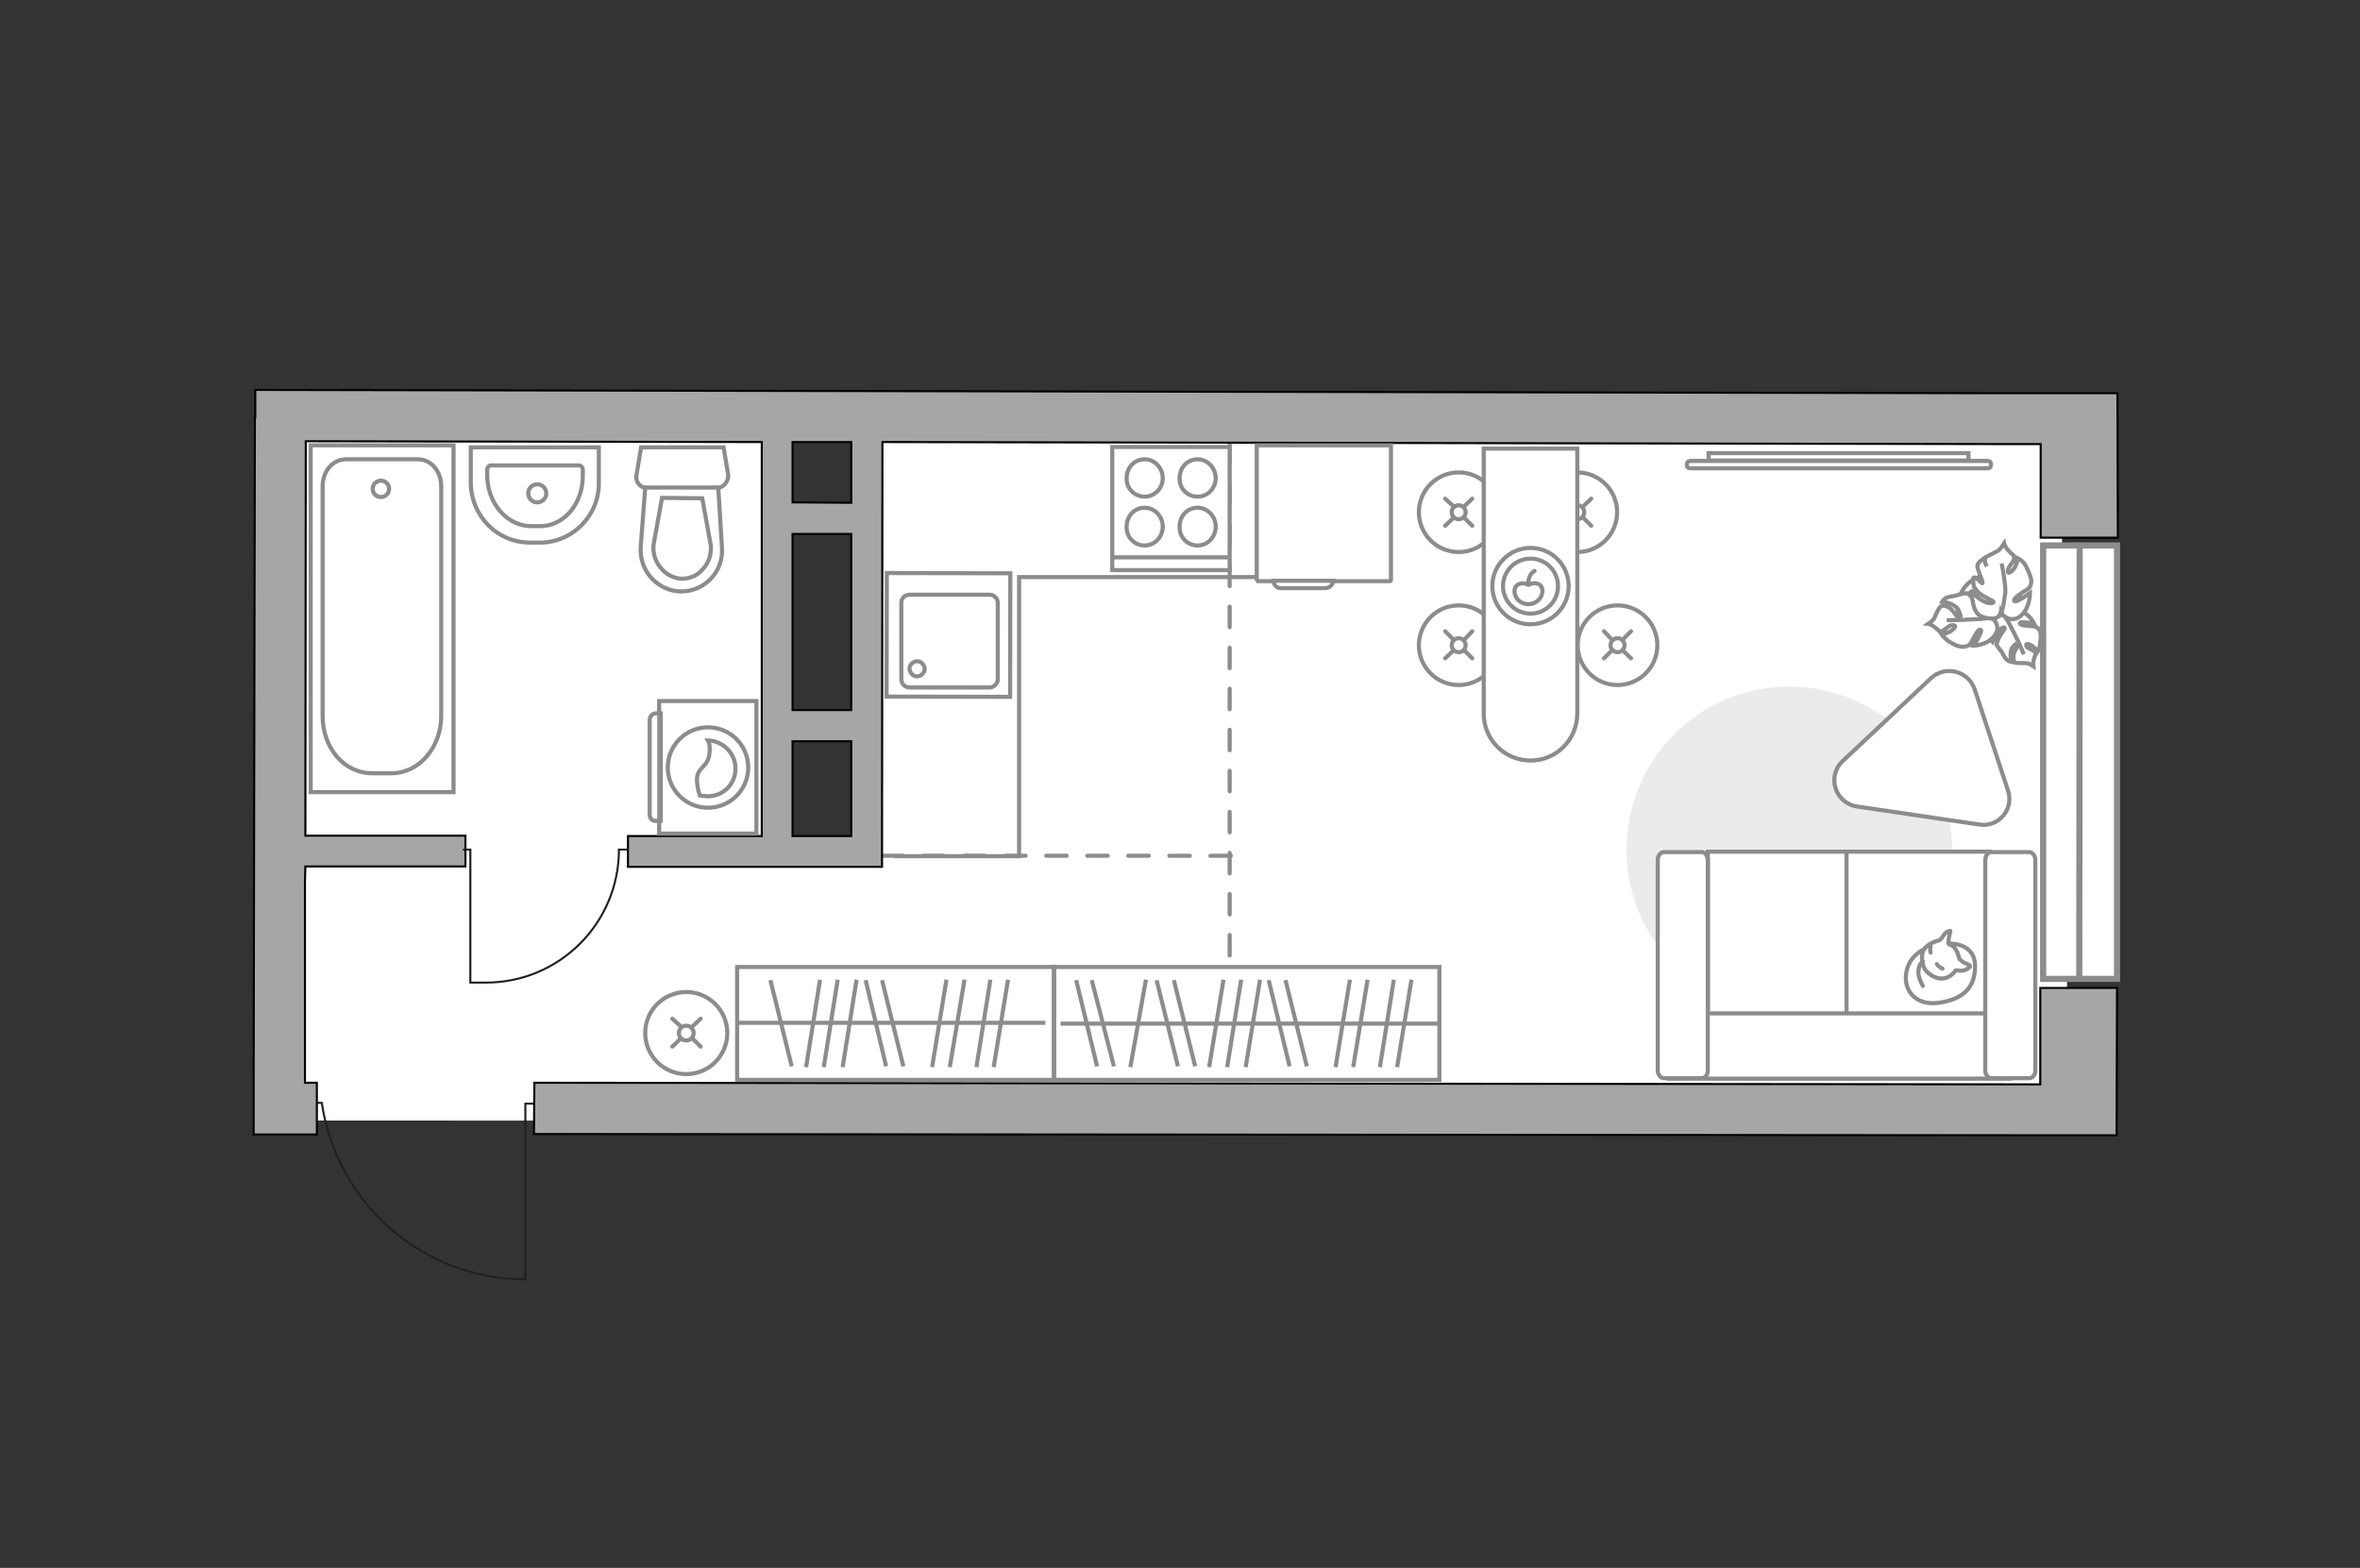 <?xml version="1.0" encoding="utf-8"?>
<!-- Generator: Adobe Illustrator 28.2.0, SVG Export Plug-In . SVG Version: 6.00 Build 0)  -->
<svg version="1.1" id="Слой_1" xmlns="http://www.w3.org/2000/svg" xmlns:xlink="http://www.w3.org/1999/xlink" x="0px" y="0px"
	 viewBox="0 0 575 382" style="enable-background:new 0 0 575 382;" xml:space="preserve">
<rect x="0" y="0" width="575" height="382" fill="#333333" stroke="none"/>
<style type="text/css">
	.st0{fill:#FFFFFF;}
	.st1{fill:#FFFFFF;stroke:#8C8C8C;stroke-width:1;stroke-miterlimit:10;}
	.st2{fill:#FFFFFF;stroke:#8C8C8C;stroke-miterlimit:10;}
	.st3{fill:none;stroke:#8C8C8C;stroke-linecap:round;stroke-miterlimit:10;stroke-dasharray:5,5;}
	.st4{fill:none;stroke:#231F20;stroke-width:0.5;stroke-miterlimit:10;}
	.st5{fill:#A6A6A6;stroke:#000000;stroke-width:0.5;stroke-miterlimit:10;}
	.st6{fill:#EBEBEB;}
	.st7{fill:none;stroke:#8C8C8C;stroke-miterlimit:10;}
	.st8{fill:#FFFFFF;stroke:#8C8C8C;stroke-linecap:round;stroke-miterlimit:10;}
	.st9{fill:none;stroke:#8C8C8C;stroke-linecap:round;stroke-miterlimit:10;}
	.st10{fill:none;stroke:#8C8C8C;stroke-linecap:round;stroke-linejoin:round;stroke-miterlimit:10;}
	.st11{fill:#FFFFFF;stroke:#8C8C8C;stroke-linecap:round;stroke-linejoin:round;stroke-miterlimit:10;}
	.st12{fill:#FFFFFF;fill-opacity:0.1;stroke:#8C8C8C;stroke-miterlimit:10;}
	.st13{fill:#FFFFFF;stroke:#8C8C8C;stroke-width:1.5;stroke-linecap:round;stroke-miterlimit:10;}
	.st14{fill:none;stroke:#8C8C8C;stroke-width:1.5;stroke-linecap:round;stroke-miterlimit:10;}
	.st15{fill:none;}
</style>
<path id="bg_00000068674674038186763100000014225875761120821942_" class="st0" d="M72.8,273l431.2,0.3L502.1,104L73,103.6L72.8,273
	z M209.8,104.4v101.1h-18.5V104.4H209.8z"/>
<g id="plan">
	<g>
		<g>
			
				<rect x="216" y="139.7" transform="matrix(1.813141e-03 -1 1 1.813141e-03 75.917 385.468)" class="st1" width="30.1" height="30.1"/>
		</g>
		<path class="st2" d="M241.1,167.5h-19.5c-1.1,0-2-0.9-2-2v-18.6c0-1.2,0.9-2,2-2h19.5c1.1,0,2,0.9,2,2v18.6
			C243.1,166.6,242.1,167.5,241.1,167.5z"/>
		<path class="st2" d="M223.5,161.1c-1.1,0-1.9,0.9-1.9,1.8c0,1,0.9,1.9,1.8,1.9c1,0,1.9-0.9,1.9-1.8
			C225.3,162.1,224.5,161.1,223.5,161.1z"/>
	</g>
	<g>
		<path id="Vector_134_00000161633812337448206730000008870507552056449721_" class="st2" d="M145.9,117.4V109h-31.2v8.4
			c0,8.3,6.4,14.8,14.5,14.8h2.3C139.6,132.2,146.1,125.5,145.9,117.4z"/>
		<path id="Vector_133_00000075130115532572640190000000862392741627544989_" class="st2" d="M142,115.7v-1.2c0-0.6-0.4-1.1-0.9-1.1
			h-21.5c-0.5,0-0.9,0.5-0.9,1.1v1.2c0,6.9,4.8,12.5,10.8,12.5h1.7C137.3,128.4,142.1,122.8,142,115.7z"/>
		<circle class="st2" cx="130.9" cy="120.2" r="2.2"/>
	</g>
	<g>
		<g id="Group_26_00000158710286754915051620000011756507512992462987_">
			<path id="Vector_130_00000047753620908781536960000004465369375011988386_" class="st2" d="M174.6,118.9h-16.9
				c-1.7,0-3-1.5-2.6-3.3l1.1-6.6h20.1l1.1,6.6C177.6,117.2,176.3,118.9,174.6,118.9z"/>
			<path id="Vector_131_00000032632854613708272580000009556560460334754960_" class="st2" d="M166,144.1c-5.7,0-10.3-5-9.9-10.8
				l1.1-14.5H175l0.9,14.5C176.4,139.2,171.7,144.1,166,144.1z"/>
			<path id="Vector_132_00000171707206849269813980000006163509634855210410_" class="st2" d="M161.3,121.3l-2.1,11.6
				c-0.1,2.1,0.5,4,1.9,5.6c1.3,1.5,3.2,2.5,5.1,2.5s3.8-0.8,5.1-2.4c1.4-1.5,2-3.5,1.9-5.6l-2.1-11.6L161.3,121.3z"/>
		</g>
	</g>
	<g>
		<line class="st3" x1="299.6" y1="107.8" x2="299.6" y2="266.4"/>
		<path class="st4" d="M71.6,268.7h6.8c3.6,24.3,24.4,43,49.6,43v-42.8h7.4"/>
		<line class="st3" x1="214.9" y1="208.5" x2="301.3" y2="208.5"/>
		<g>
			<polygon class="st5" points="497.1,264.2 130.2,263.8 130.1,276.3 135.2,276.3 497,276.6 515.7,276.6 515.8,240.7 497.1,240.7 
							"/>
			<path class="st5" d="M74.5,107.5l111.1,0.2v12.9v9.5v42.3l0,0v31.3H153v7.5h61.9l0.1-103.5l273.3,0.5h8.9V131H516l-0.1-35.2
				h-33.7L62.2,95v6.6h-0.1l-0.3,162.2v12.6h15.4v-12.6h-2.9c0-16.8,0-48.6,0-48.6l0.1-4.1h39v-7.5h-39L74.5,107.5z M207.4,203.7
				h-14.3v-23.1h14.3V203.7z M207.4,173h-14.3v-42.9h14.3V173z M193.1,107.7h14.3v14.8l-14.3-0.1v-1.8l0,0V107.7z"/>
		</g>
	</g>
	<g>
		<g>
			<path id="Vector_135_3_" class="st2" d="M75.7,193v-84.5h34.8V193H75.7z"/>
			<path id="Vector_136_3_" class="st2" d="M95.4,188.4h-4.7c-7,0-12.1-6.3-12.1-14v-55.9c0-3.7,2.5-6.6,5.7-6.6h17.5
				c3.2,0,5.7,2.9,5.7,6.6v55.9C107.5,182.1,102.1,188.4,95.4,188.4z"/>
		</g>
		<circle class="st2" cx="92.8" cy="119.1" r="2"/>
	</g>
	<g>
		<path id="Vector_142_3_" class="st2" d="M299.6,108.9H271v30h28.6V108.9z"/>
		<g id="Group_28_3_">
			<g id="Group_29_3_">
				<path id="Vector_143_3_" class="st2" d="M278.9,121c2.4,0,4.4-2,4.4-4.5s-2-4.6-4.4-4.6c-2.5,0-4.4,2-4.4,4.6
					C274.4,119,276.4,121,278.9,121z"/>
				<path id="Vector_144_3_" class="st2" d="M278.9,132.9c2.4,0,4.4-2,4.4-4.6c0-2.5-2-4.6-4.4-4.6c-2.5,0-4.4,2-4.4,4.6
					C274.4,130.9,276.4,132.9,278.9,132.9z"/>
			</g>
			<g id="Group_30_3_">
				<path id="Vector_145_3_" class="st2" d="M291.8,121c2.4,0,4.4-2,4.4-4.5s-2-4.6-4.4-4.6c-2.5,0-4.4,2-4.4,4.6
					C287.3,119,289.3,121,291.8,121z"/>
				<path id="Vector_146_3_" class="st2" d="M291.8,132.9c2.4,0,4.4-2,4.4-4.6c0-2.5-2-4.6-4.4-4.6c-2.5,0-4.4,2-4.4,4.6
					C287.3,130.9,289.3,132.9,291.8,132.9z"/>
			</g>
		</g>
		<path id="Vector_147_3_" class="st2" d="M270.9,135.8h28.3"/>
	</g>
</g>
<g id="furniture_1_">
	<path id="Vector_1_" class="st6" d="M475.6,207c0,22-17.8,39.7-39.7,39.6c-22,0-39.7-17.8-39.6-39.7c0.1-22,17.8-39.7,39.7-39.6
		C457.9,167.3,475.6,185.1,475.6,207z"/>
	<g>
		<rect x="256.8" y="235.6" class="st2" width="93.9" height="27.5"/>
		<line class="st7" x1="303.5" y1="260" x2="307" y2="238.7"/>
		<line class="st7" x1="275.4" y1="260" x2="279.2" y2="238.7"/>
		<line class="st7" x1="299" y1="260" x2="302.4" y2="238.7"/>
		<line class="st7" x1="294.6" y1="260" x2="298.1" y2="238.7"/>
		<line class="st7" x1="340.4" y1="260" x2="343.9" y2="238.7"/>
		<line class="st7" x1="336.2" y1="260" x2="339.6" y2="238.7"/>
		<line class="st7" x1="329.7" y1="260" x2="333.2" y2="238.7"/>
		<line class="st7" x1="325.4" y1="260" x2="328.9" y2="238.7"/>
		<line class="st7" x1="271.4" y1="259.8" x2="266" y2="238.8"/>
		<line class="st7" x1="267.3" y1="259.8" x2="262.2" y2="238.8"/>
		<line class="st7" x1="291.2" y1="259.8" x2="286" y2="238.8"/>
		<line class="st7" x1="287" y1="259.8" x2="281.8" y2="238.8"/>
		<line class="st7" x1="318.4" y1="259.8" x2="313.2" y2="238.8"/>
		<line class="st7" x1="314.2" y1="259.8" x2="309.1" y2="238.8"/>
		<line class="st7" x1="258.4" y1="249.4" x2="350.7" y2="249.4"/>
	</g>
	<g>
		<rect x="179.6" y="235.6" class="st7" width="77.2" height="27.5"/>
		<line class="st7" x1="205.3" y1="260" x2="208.7" y2="238.7"/>
		<line class="st7" x1="200.7" y1="260" x2="204.1" y2="238.7"/>
		<line class="st7" x1="196.4" y1="260" x2="199.8" y2="238.7"/>
		<line class="st7" x1="242.1" y1="260" x2="245.6" y2="238.7"/>
		<line class="st7" x1="237.9" y1="260" x2="241.3" y2="238.7"/>
		<line class="st7" x1="231.4" y1="260" x2="235" y2="238.7"/>
		<line class="st7" x1="227.1" y1="260" x2="230.6" y2="238.7"/>
		<line class="st7" x1="192.9" y1="259.8" x2="187.7" y2="238.8"/>
		<line class="st7" x1="220.1" y1="259.8" x2="214.9" y2="238.8"/>
		<line class="st7" x1="215.9" y1="259.8" x2="210.9" y2="238.8"/>
		<line class="st7" x1="179.7" y1="249.2" x2="254.7" y2="249.2"/>
	</g>
	<g>
		<path id="Vector_8_2_" class="st2" d="M306.2,141.2v-32.7h32.7v32.8c0,0.1-0.1,0.3-0.3,0.3h-32.1
			C306.4,141.4,306.2,141.4,306.2,141.2z"/>
		<path id="Vector_9_2_" class="st2" d="M322.6,143.3h-10.5c-1.1,0-1.8-0.8-1.8-1.8h14.6C324.7,142.5,323.9,143.4,322.6,143.3z"/>
	</g>
	<path class="st4" d="M112.8,207h1.8v32.4h3.8c17.9,0,32.4-14.5,32.4-32.4l0,0h2.4"/>
	<g>
		<g>
			<circle class="st8" cx="355.4" cy="157.2" r="9.7"/>
			<line class="st9" x1="352.1" y1="153.8" x2="354.1" y2="155.8"/>
			<circle class="st8" cx="355.4" cy="157.2" r="1.7"/>
			<line class="st9" x1="356.8" y1="158.5" x2="358.7" y2="160.4"/>
			<line class="st9" x1="358.7" y1="153.8" x2="356.8" y2="155.8"/>
			<line class="st9" x1="354.1" y1="158.5" x2="352.1" y2="160.4"/>
		</g>
		<g>
			<circle class="st8" cx="394.1" cy="157.2" r="9.7"/>
			<line class="st9" x1="390.8" y1="153.8" x2="392.7" y2="155.8"/>
			<circle class="st8" cx="394.1" cy="157.2" r="1.7"/>
			<line class="st9" x1="395.4" y1="158.5" x2="397.4" y2="160.4"/>
			<line class="st9" x1="397.4" y1="153.8" x2="395.4" y2="155.8"/>
			<line class="st9" x1="392.7" y1="158.5" x2="390.8" y2="160.4"/>
		</g>
		<g>
			<circle class="st8" cx="355.4" cy="124.8" r="9.7"/>
			<line class="st9" x1="352.1" y1="121.5" x2="354.1" y2="123.3"/>
			<circle class="st8" cx="355.4" cy="124.8" r="1.7"/>
			<line class="st9" x1="356.8" y1="126.2" x2="358.7" y2="128.1"/>
			<line class="st9" x1="358.7" y1="121.5" x2="356.8" y2="123.3"/>
			<line class="st9" x1="354.1" y1="126.2" x2="352.1" y2="128.1"/>
		</g>
		<g>
			<circle class="st8" cx="384.3" cy="124.8" r="9.7"/>
			<line class="st9" x1="381" y1="121.5" x2="383" y2="123.3"/>
			<circle class="st8" cx="384.3" cy="124.8" r="1.7"/>
			<line class="st9" x1="385.8" y1="126.2" x2="387.7" y2="128.1"/>
			<line class="st9" x1="387.7" y1="121.5" x2="385.8" y2="123.3"/>
			<line class="st9" x1="383" y1="126.2" x2="381" y2="128.1"/>
		</g>
		<g>
			<path class="st2" d="M372.9,185.3L372.9,185.3c-6.3,0-11.4-5.1-11.4-11.4v-64.6h22.8v64.5C384.3,180.1,379.3,185.3,372.9,185.3z"
				/>
			<circle class="st10" cx="372.9" cy="142.8" r="9.3"/>
			<circle class="st10" cx="372.9" cy="142.8" r="6.7"/>
			<path class="st10" d="M375.8,144c0,1.7-1.5,3.2-3.4,3.2s-3.4-1.4-3.4-3.2s2-2.3,3.4-1.5C374,141.6,375.8,142.2,375.8,144z"/>
			<path class="st10" d="M373.9,139.1c0,0-1.7,0.8-1.5,3.3"/>
		</g>
	</g>
	<path class="st11" d="M489.2,192.5l-8.1-24.6c-1.5-4.4-7.1-5.9-10.6-2.7L449,185.4c-4,3.7-1.9,10.3,3.5,11.1l29.8,4.4
		C487,201.6,490.8,197.1,489.2,192.5z"/>
	<polyline class="st7" points="217.8,208.6 248.3,208.6 248.3,140.6 306.3,140.6 	"/>
	<g>
		<path id="Vector_60_00000050640831104467022820000017132772345632596365_" class="st2" d="M491,143c-2.8-3.3-7.8-3.9-11.2-1.1
			c-3.2,2.8-3.9,7.8-1.1,11.2s7.8,3.9,11.2,1.1C493.2,151.4,493.7,146.4,491,143z"/>
		<path class="st2" d="M492.3,148.9c2.1,0.6,3.3,3,3.3,3s-3-0.5-3.4-0.2c-0.4,0.4,0.5,0.7,2.2,0.8c1.6,0.1,1.7,0.2,2.3,0.7
			c0.6,0.6,0.6,2.1,0.4,3.2c0,1.3-0.6,2.3-0.6,2.3s-0.5-0.6-1.2-1.2c-0.8-0.6-1.9-0.9-1.6-0.1c0.3,0.7,1.6,0.8,2.1,1.5
			s0.1,0.4-0.2,1.5c-0.3,1.1-0.2,1.9-0.2,1.9s-1-0.7-1.5-0.7c-0.5-0.1-2.1,0-2.7-0.1c-0.6-0.2-0.7-0.6-0.6-1.8
			c0.1-1.1,1.2-2.5,1.3-2.8c0.1-0.3-0.3-0.6-1.5,0.7c-1,1.3-0.3,3.7-0.3,3.7s-0.6-0.1-1.2-0.6c-0.6-0.6-1-1.6-1.2-1.9
			c-0.2-0.1-1.2-1.6-1.2-1.6s-0.1-0.3,0.3-1.3c0.4-1.1,1.8-2.8,1.7-2.9c-0.1-0.1-0.3-0.4-1.2,0.4c-0.9,0.7-1.8,3-1.8,3
			s-0.2-0.2-0.7-2.2c-0.6-2.2,0.5-3.2,1.9-4c1.2-0.7,2.2,0.4,2.2,0.4C488.8,149.9,490,148,492.3,148.9z"/>
		<path class="st2" d="M486.3,148.5c1,0.6,2,1.4,2.7,2.5c0.4,0.6,1.4,2.6,1.9,3.6c0.8,1.5,2.2,4.8,2.2,4.8"/>
		<path class="st2" d="M485.7,155.2c-1.9,2.1-4.8,2.1-4.8,2.1s1.9-3,1.8-3.7c-0.3-0.6-1,0.2-1.9,1.9c-0.8,1.6-1,1.8-1.9,2
			c-1,0.3-2.4-0.2-3.7-1c-1.2-0.7-2.1-1.9-2.1-1.9s0.9-0.2,2-0.7c1-0.6,1.9-1.6,0.6-1.6c-0.9,0-1.8,1.2-2.6,1.5
			c-0.8,0.1-0.6-0.2-1.5-0.8c-1-0.9-1.8-1-1.8-1s1.2-0.8,1.5-1.4c0.2-0.6,1-2.3,1.4-2.7s1-0.5,2.1,0.1c1,0.5,2,2.4,2.4,2.6
			s0.9,0,0-1.9c-1-1.9-4-2.1-4-2.1s0.3-0.6,1.1-1c0.8-0.3,2.1-0.4,2.6-0.6c0.3-0.2,2.3-0.5,2.3-0.5s0.3,0.1,1.2,1
			c1.1,0.8,2.3,3.2,2.4,3.1c0.2-0.1,0.6-0.1,0.2-1.4s-2.6-3.1-2.6-3.1s0.2-0.1,2.7,0.4c2.6,0.4,3.1,2.1,3.3,3.7
			c0.2,1.9-1.4,2.3-1.4,2.3C486.2,150.9,487.6,153.1,485.7,155.2z"/>
		<path class="st2" d="M489,148.9c-1.1,1-2.6,1.4-3.9,1.6c-0.9,0.2-3.5,0.4-4.7,0.4c-2,0.2-6.1,0.2-6.1,0.2"/>
		<g>
			<path class="st2" d="M484.1,135.6c0,0-2.1,1.1-2.3,2.1c-0.2,1,1.5,4,1.2,4.4c-0.1,0.2-1.5-1.6-2.1-1.4c-0.3,0.1,0,2.2,0,2.2
				s0.1,0.3,1.1,1.4c1,1,3.7,2.1,3.7,2.3c0.1,0.2-0.2,0.6-1.7,0.2c-1.5-0.5-3.7-2.5-3.7-2.5s-0.1,0.2,0.5,3s2.3,3.3,4.4,3.4
				c2,0.2,2.3-1.6,2.3-1.6c0.5,1.2,2.9,2.8,5,0.8c2.1-1.9,2.1-5.4,2.1-5.4s-3.2,2.3-3.7,2c-0.6-0.2,0.2-1.1,1.9-2.2
				c1.8-1,1.8-1.2,2.1-2.3c0.2-0.9-0.6-2.6-1.2-3.9c-0.7-1.5-2.1-2.1-2.1-2.1s-0.1,1.1-0.6,2.1c-0.6,1-1.9,2.1-1.8,1
				c0-1.1,1.4-2,1.5-3c0.1-1.1-0.2-0.6-1.2-1.8c-1-1-1.2-1.9-1.2-1.9s-0.8,1.3-1.5,1.8c-0.5,0.3-2.4,1.2-2.9,1.5
				c-0.4,0.4-0.5,1.2,0.2,2.3"/>
			<path class="st2" d="M487.7,149.1c0.5-1.5,0.6-3.2,0.9-4.7c0.1-2.1-0.9-7.1-0.9-7.1"/>
		</g>
	</g>
	<g>
		<path class="st2" d="M484.2,112.3c0.6,0,0.9,0.3,0.9,0.9s-0.3,0.9-0.9,0.9h-72.3c-0.6,0-0.9-0.3-0.9-0.9s0.3-0.9,0.9-0.9H484.2z"
			/>
		<rect x="416.3" y="110.4" class="st2" width="63.3" height="1.8"/>
	</g>
	<g>
		<circle class="st8" cx="167.2" cy="251.7" r="10"/>
		<line class="st9" x1="163.8" y1="248.2" x2="165.9" y2="250.1"/>
		<circle class="st8" cx="167.2" cy="251.7" r="1.8"/>
		<line class="st9" x1="168.7" y1="253" x2="170.7" y2="255"/>
		<line class="st9" x1="170.7" y1="248.2" x2="168.7" y2="250.1"/>
		<line class="st9" x1="165.9" y1="253" x2="163.8" y2="255"/>
	</g>
	<g>
		<path id="Vector_55_5_" class="st2" d="M416.1,262.7h35v-55.2h-35V262.7z"/>
		<path id="Vector_56_6_" class="st2" d="M449.9,262.7h35v-55.2h-35V262.7z"/>
		<path id="Vector_57_5_" class="st2" d="M410,246.9l-3.3,15.9h83.1v-15.9H410z"/>
		<path id="Vector_58_5_" class="st2" d="M416.1,260.8v-51.3c0-1-0.7-1.9-1.5-1.9h-9.2c-0.8,0-1.5,0.9-1.5,1.9v51.3
			c0,1,0.7,1.9,1.5,1.9h9.2C415.4,262.7,416.1,261.9,416.1,260.8z"/>
		<path id="Vector_59_5_" class="st2" d="M495.9,260.8v-51.3c0-1-0.7-1.9-1.5-1.9h-9.2c-0.8,0-1.5,0.9-1.5,1.9v51.3
			c0,1,0.7,1.9,1.5,1.9h9.2C495.2,262.7,495.9,261.9,495.9,260.8z"/>
		<g>
			<path class="st11" d="M475.1,229.9c0,0,5.9-0.2,6.1,5.1s-2.6,8.4-8.7,9.3c-6.1,0.9-8.9-3.4-8-7.6
				C465.3,232.6,469.3,229.9,475.1,229.9z"/>
			<path class="st11" d="M477.4,233.6c0,0,0.6,0.8,1.7,1.2s0.9,0.7,0.9,0.7s-1,1.2-2.6,1c-0.9-0.1-0.9-0.1-0.9-0.1s-1.1,1.8-3.1,2
				s-4.2-1.5-4.7-2.8c-0.4-1.3-0.7-3.3,0.1-4.3c0.7-1.1,2.4-1.9,3.4-2.1c1-0.2,1.3-1.7,2.1-2.1c0.9-0.4,0.9-0.3,0.9-0.3
				s-0.7,2.7-0.4,3.2C475.3,230.4,476.5,230.1,477.4,233.6z"/>
			<path class="st11" d="M471.9,234.9c0,0,0.4,0.7,1.4,1.1"/>
			<path class="st11" d="M470.4,232.1c0,0-0.3-0.8,0-1.5"/>
			<path class="st10" d="M468.5,234.3c0,0-0.9,0.3-1.1,2.3c-0.1,1.7,1.1,3.6,1.1,3.6"/>
		</g>
	</g>
	<g>
		<g>
			<path class="st2" d="M160.6,203.1v-32.3h23.7v32.3H160.6z"/>
			<path class="st12" d="M158.3,198.5v-23.1c0-0.8,0.6-1.6,1.6-1.6h1.1V200h-1.1C159,200.1,158.3,199.5,158.3,198.5z"/>
		</g>
		<g>
			<circle class="st2" cx="172.5" cy="187" r="9.8"/>
			<path class="st2" d="M169.8,189.8c0.2-3.2,2.9-2.7,3.1-6.7c0.1-1.4-0.1-2.2-0.4-2.7c3.5,0.1,6.7,3,6.7,6.8s-2.9,6.8-6.8,6.8
				c-0.5,0-1.2-0.1-1.9-0.2C170.2,192.8,169.8,191.4,169.8,189.8z"/>
		</g>
	</g>
</g>
<g id="windows_00000098205245868189380670000014648933297700965284_">
	<g>
		<rect x="497.8" y="132.9" class="st13" width="18" height="105.6"/>
		<line class="st14" x1="506.6" y1="238.5" x2="506.7" y2="132.9"/>
	</g>
</g>
<g id="points">
	<path id="h" class="st15" d="M164.7,226.8"/>
	<path id="s" class="st15" d="M138.1,165.9"/>
	<path id="k" class="st15" d="M274.6,174.1"/>
	<path id="r" class="st15" d="M363.8,208.2"/>
</g>
</svg>
